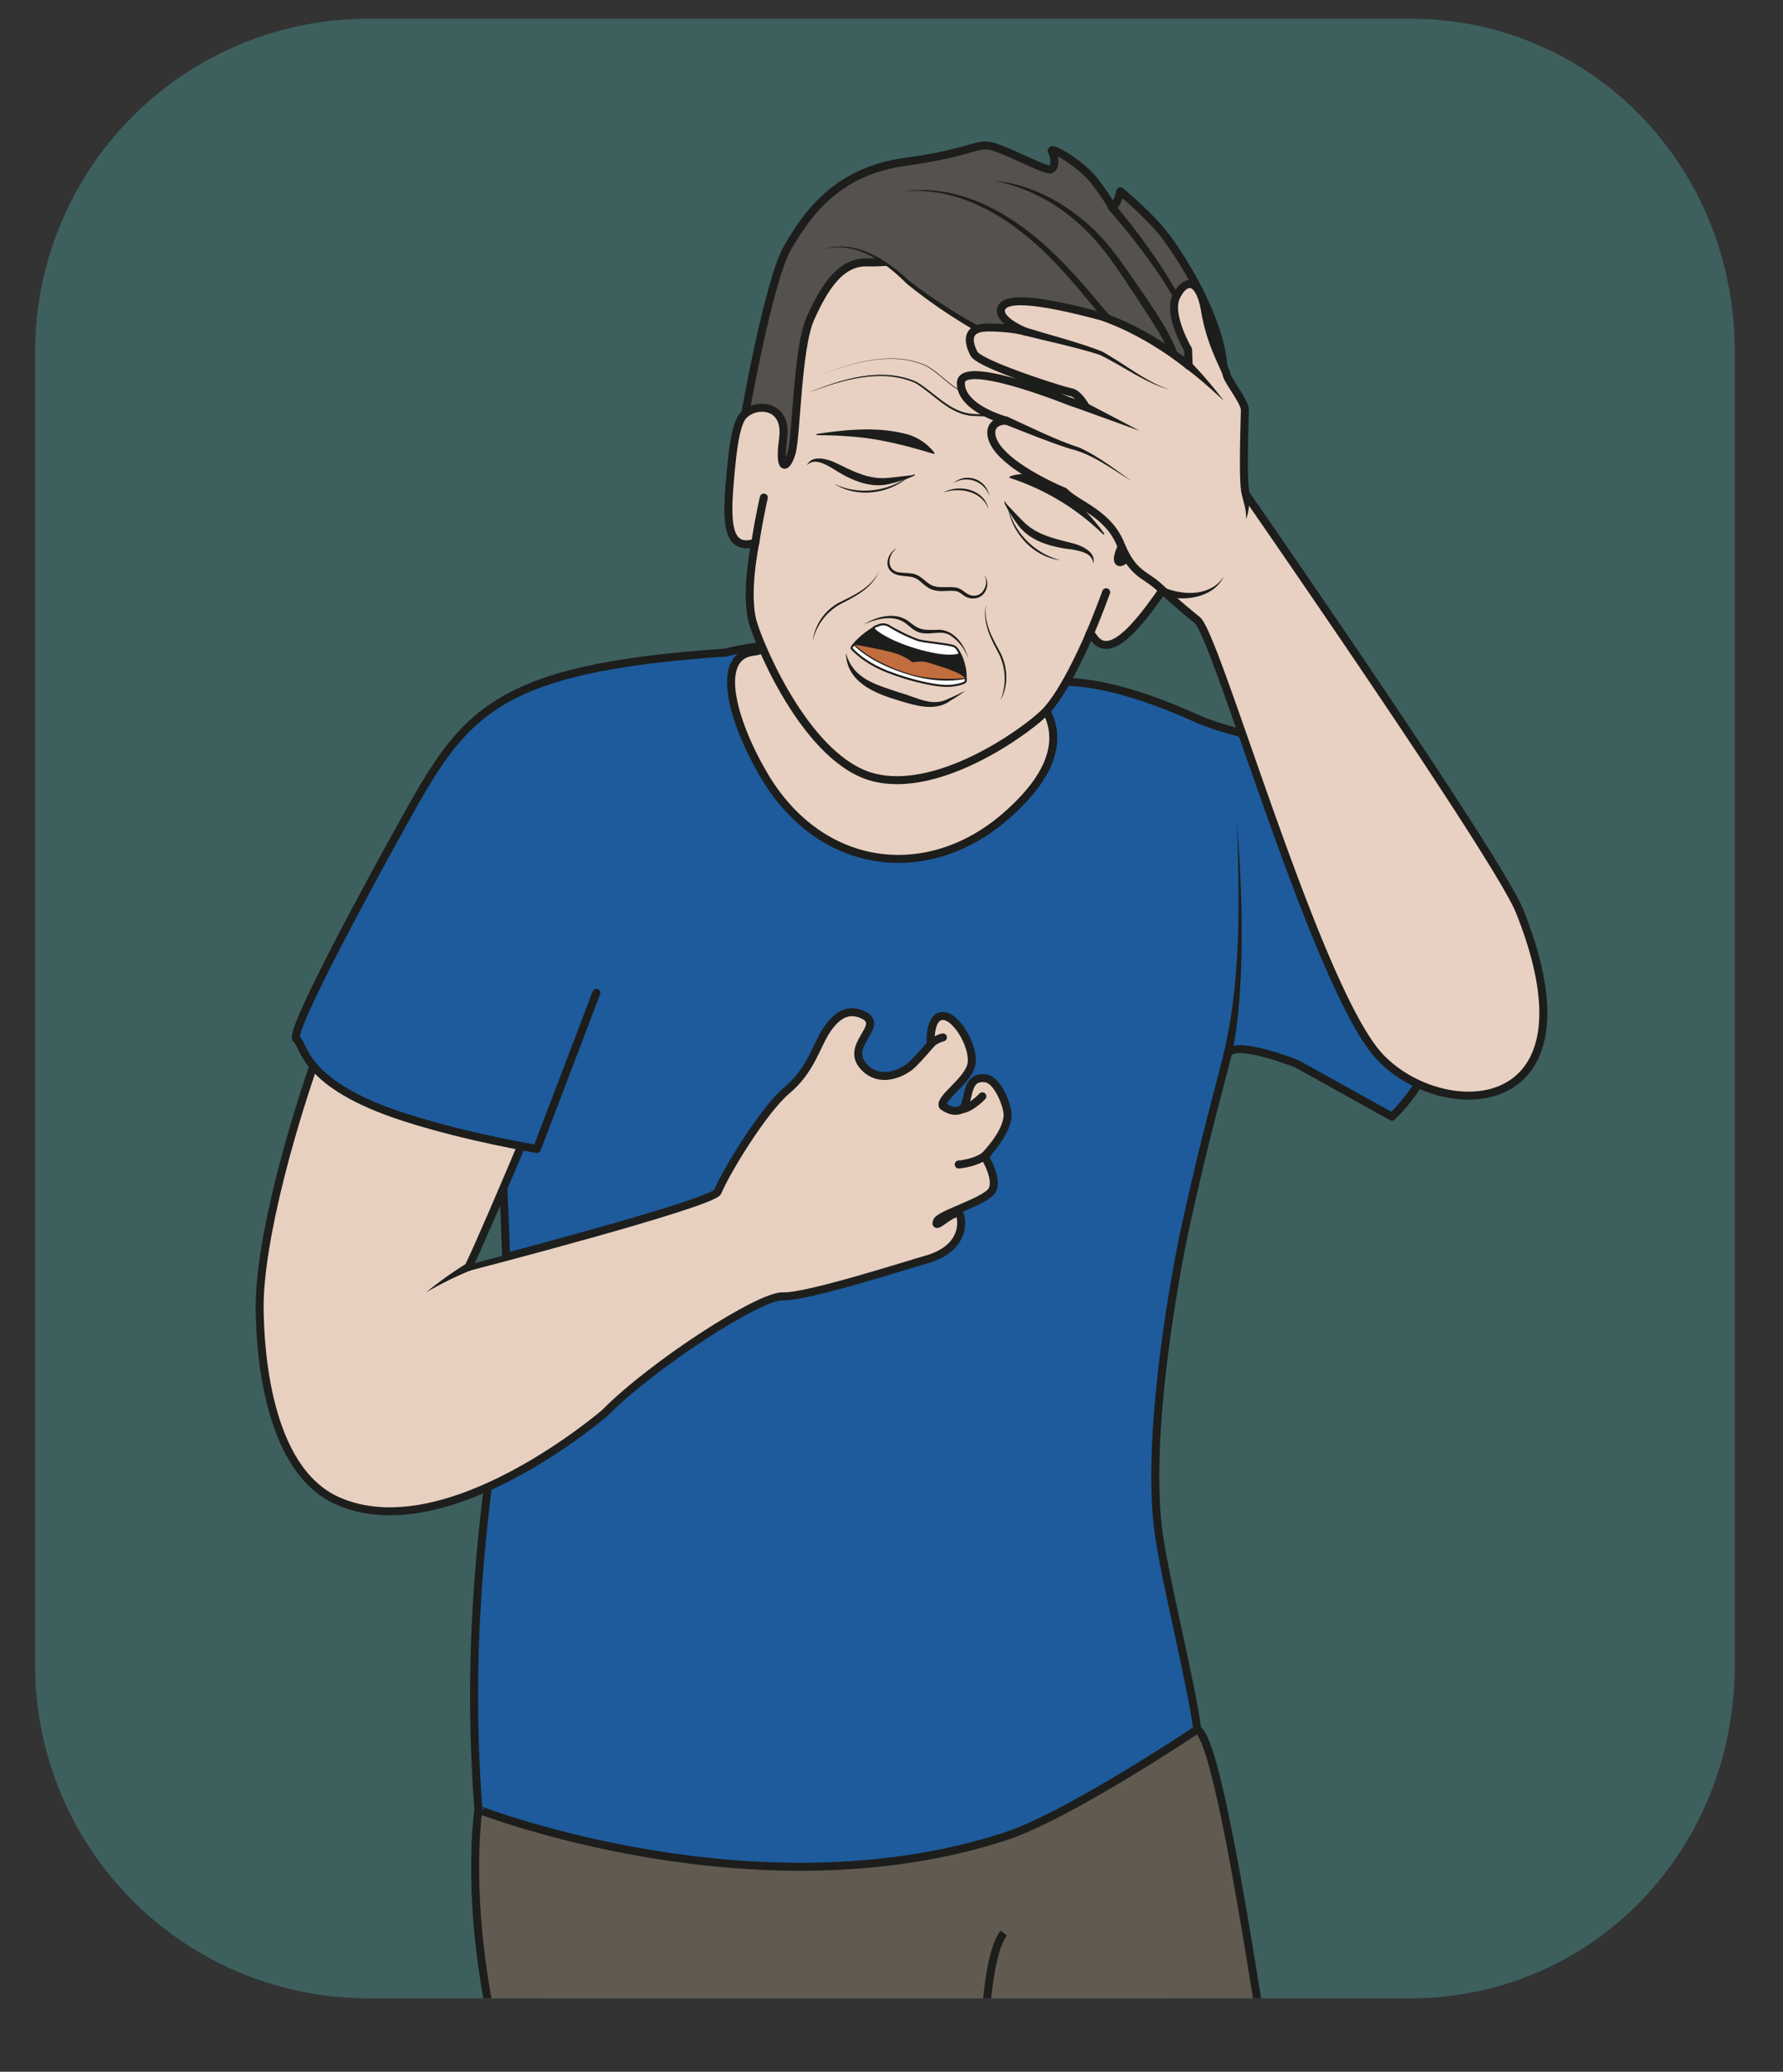 <?xml version="1.0" encoding="UTF-8" standalone="no"?><svg xmlns="http://www.w3.org/2000/svg" xml:space="preserve" viewBox="0 0 297.69 345.88"><rect x="0" y="0" width="297.69" height="345.88" fill="#333333" stroke="none"/><defs><clipPath id="a" clipPathUnits="userSpaceOnUse"><path d="M0 259.4h223.27V0H0Z"/></clipPath><clipPath id="b" clipPathUnits="userSpaceOnUse"><path d="M4.4 257.12h212.88V9.19H4.4Z"/></clipPath><clipPath id="c" clipPathUnits="userSpaceOnUse"><path d="M46.13 257.12A41.73 41.73 0 0 1 4.4 215.39V50.92A41.73 41.73 0 0 1 46.13 9.2h130.43c23.04 0 40.72 18.69 40.72 41.73V215.4c0 23.04-17.68 41.73-40.73 41.73z"/></clipPath><clipPath id="d" clipPathUnits="userSpaceOnUse"><path d="M0 259.4h223.27V0H0Z"/></clipPath></defs><g clip-path="url(#a)" transform="matrix(1.333 0 0 -1.333 0 345.88)"><g clip-path="url(#b)" style="opacity:.33"><path d="M0 0h-130.42a41.73 41.73 0 0 0-41.73 41.73V206.2a41.73 41.73 0 0 0 41.73 41.73H0c23.05 0 40.73-18.69 40.73-41.73V41.73C40.73 18.68 23.05 0 0 0" style="fill:#52bcb8;fill-opacity:1;fill-rule:nonzero;stroke:none" transform="translate(176.55 9.2)"/></g></g><g clip-path="url(#c)" transform="matrix(1.333 0 0 -1.333 0 345.88)"><path d="M0 0s4.23 5.18 22.3-2.94c7.2-3.23 16.85-2.42 23.13-12.48 6.28-10.07 8.24-8.87 8.24-8.87s-9.83-1.94-5.08-7.04c10.08-10.8-1.8-21.5-1.8-21.5L34.86-46.2s-8.15 3.24-8.67 1.1c-.91-3.76-2.73-10-5.17-21.1-2-9.2-5.04-28.05-3.4-39.11.94-6.37 4.01-18.35 4.79-24.27 3.53-27.1-3.24-17.9-2.47-39.75.24-7.01-53.74-18.24-60.77-16.4-3.97 1.05-24.84 19.95-26.8 46.12-1.53 20.23.41 36.8 3.07 53.73 1.81 11.54-1.89 56.97-4 62.45-2.12 5.48 9.6 18.08 9.6 18.08s6.17 2.69 14.36 7.3c8.2 4.6 15.06 5.18 22.18 2.94C-15.29 2.65 0 0 0 0" style="fill:#1d5b9c;fill-opacity:1;fill-rule:nonzero;stroke:none" transform="translate(127.55 172.45)"/><path d="M0 0s4.23 5.18 22.3-2.94c7.2-3.23 16.85-2.42 23.13-12.48 6.28-10.07 8.24-8.87 8.24-8.87s-9.83-1.94-5.08-7.04c10.08-10.8-1.8-21.5-1.8-21.5L34.86-46.2s-8.15 3.24-8.67 1.1c-.91-3.76-2.73-10-5.17-21.1-2-9.2-5.04-28.05-3.4-39.11.94-6.37 4.01-18.35 4.79-24.27 3.53-27.1-3.24-17.9-2.47-39.75.24-7.01-53.74-18.24-60.77-16.4-3.97 1.05-24.84 19.95-26.8 46.12-1.53 20.23.41 36.8 3.07 53.73 1.81 11.54-1.89 56.97-4 62.45-2.12 5.48 9.6 18.08 9.6 18.08s6.17 2.69 14.36 7.3c8.2 4.6 15.06 5.18 22.18 2.94C-15.29 2.65 0 0 0 0Z" style="fill:none;stroke:#1d1d1b;stroke-width:1;stroke-linecap:round;stroke-linejoin:round;stroke-miterlimit:10;stroke-dasharray:none;stroke-opacity:1" transform="translate(127.55 172.45)"/><path d="M0 0s-10.62-5.26-7.05-8.14C-3.5-11 .8-16.57-8.95-25.04c-9.75-8.48-23.24-6.96-30.37 5.33-3.93 6.77-6.05 14.72-1.23 15.28 5.43.63 6.46 10.02 6.47 10.02z" style="fill:#e8d1c2;fill-opacity:1;fill-rule:nonzero;stroke:none" transform="translate(134.9 182.28)"/><path d="M0 0s-10.62-5.26-7.05-8.14C-3.5-11 .8-16.57-8.95-25.04c-9.75-8.48-23.24-6.96-30.37 5.33-3.93 6.77-6.05 14.72-1.23 15.28 5.43.63 6.46 10.02 6.47 10.02z" style="fill:none;stroke:#1d1d1b;stroke-width:1;stroke-linecap:round;stroke-linejoin:round;stroke-miterlimit:10;stroke-dasharray:none;stroke-opacity:1" transform="translate(134.9 182.28)"/><path d="M0 0s3.96 11.92 6.24 18.7c2.28 6.77-5 17.93-7.3 20.74-2.1 2.55-5.23 5.07-5.23 5.07s-.31-1.58-1-2.05c0 0-.06.43-2 3.05-1.89 2.58-5.97 4.75-5.56 4 .42-.74.46-2.04-.13-2.25-.6-.22-4.2 1.76-6.77 2.69-2.57.92-2.36-.51-11.5-1.76-8.62-1.18-12.28-6.6-14.68-10.69-2.41-4.08-5.5-21.69-5.45-21.62 0 0 18.08-45.7 53.38-15.88" style="fill:#54514e;fill-opacity:1;fill-rule:nonzero;stroke:none" transform="translate(146.6 191.01)"/><path d="M0 0s3.96 11.92 6.24 18.7c2.28 6.77-5 17.93-7.3 20.74-2.1 2.55-5.23 5.07-5.23 5.07s-.31-1.58-1-2.05c0 0-.06.43-2 3.05-1.89 2.58-5.97 4.75-5.56 4 .42-.74.46-2.04-.13-2.25-.6-.22-4.2 1.76-6.77 2.69-2.57.92-2.36-.51-11.5-1.76-8.62-1.18-12.28-6.6-14.68-10.69-2.41-4.08-5.5-21.69-5.45-21.62 0 0 18.08-45.7 53.38-15.88z" style="fill:none;stroke:#1d1d1b;stroke-width:1;stroke-linecap:round;stroke-linejoin:round;stroke-miterlimit:10;stroke-dasharray:none;stroke-opacity:1" transform="translate(146.6 191.01)"/><path d="M0 0a80.67 80.67 0 0 0 6.4-8.7c1.88-3.08 3.79-6.3 4.21-9.96.14-6.31-1.45-12.51-3.14-18.55-.29-.84-.5-1.74-.99-2.49.48.76.66 1.66.93 2.51 1.53 6 2.97 12.26 2.7 18.48-.49 3.5-2.45 6.65-4.34 9.6A79.83 79.83 0 0 1-.75-.67C-1.2-.18-.44.52 0 0" style="fill:#1d1d1b;fill-opacity:1;fill-rule:nonzero;stroke:none" transform="translate(139.68 233.8)"/><path d="M0 0c-.83-1.96-.02-2.58 2.4.9 1.4 2 2.41 3.34 3.97 2.7 2.3-.94 2.83-2.97-.23-7.44-3.06-4.48-7.3-10.56-9.55-7.1l-.35.45-.03.04S-6.9-18-9.65-20.59C-12.4-23.18-23-30.65-31-28.52c-8 2.12-13.9 15.67-15 19.28-1.11 3.62.27 10.08.27 10.08-3.95-1.24-3.56 3.6-3.07 9 .5 5.4 1.12 6.55 1.75 7.11 1.68 1.49 5.38 1.12 4.8-3.08-.56-4.2.46-3.83 1.07-1.78.62 2.12.69 13.15 2.36 16.86 1.67 3.7 3.71 7.16 7.2 7 3.47-.14 8.7 1.31 13.47-.68 4.77-1.98 9.52-7.84 15.45-8.33 9-.75 8.55-10.74 6.28-17.45C1.9 4.59 1.02 2.15 0 0" style="fill:#e8d1c2;fill-opacity:1;fill-rule:nonzero;stroke:none" transform="translate(140.33 190.66)"/><path d="M0 0c-.83-1.96-.02-2.58 2.4.9 1.4 2 2.41 3.34 3.97 2.7 2.3-.94 2.83-2.97-.23-7.44-3.06-4.48-7.3-10.56-9.55-7.1l-.35.45-.03.04S-6.9-18-9.65-20.59C-12.4-23.18-23-30.65-31-28.52c-8 2.12-13.9 15.67-15 19.28-1.11 3.62.27 10.08.27 10.08-3.95-1.24-3.56 3.6-3.07 9 .5 5.4 1.12 6.55 1.75 7.11 1.68 1.49 5.38 1.12 4.8-3.08-.56-4.2.46-3.83 1.07-1.78.62 2.12.69 13.15 2.36 16.86 1.67 3.7 3.71 7.16 7.2 7 3.47-.14 8.7 1.31 13.47-.68 4.77-1.98 9.52-7.84 15.45-8.33 9-.75 8.55-10.74 6.28-17.45C1.9 4.59 1.02 2.15 0 0Z" style="fill:none;stroke:#1d1d1b;stroke-width:1;stroke-linecap:round;stroke-linejoin:round;stroke-miterlimit:10;stroke-dasharray:none;stroke-opacity:1" transform="translate(140.33 190.66)"/><path d="M0 0s8.75-.71 15.31-10.2c6.56-9.48 7.6-11.3 8.08-15.55.85-7.33-3.94-10.5-3.94-10.5-.9.2.83 9.8-.49 10.24-3.68 1.26-7.27 1.9-8.86 4.28" style="fill:#54514e;fill-opacity:1;fill-rule:nonzero;stroke:none" transform="translate(124.6 236.84)"/><path d="M0 0c4.03-.4 7.86-2.28 11-4.88 3.2-2.54 5.38-6.09 7.69-9.4 1.7-2.52 3.47-5.1 4.45-8.02 1.56-4.9.93-11-3.47-14.27-.56-.28-.83.44-.84.84-.12 1.22.1 3.3.17 4.55.03 1.54.39 3.4-.13 4.83-2.97 1.24-6.85 1.73-8.77 4.62 2.08-2.54 5.64-2.83 8.57-3.84.24-.09.53-.1.73-.36.53-.95.38-1.76.43-2.72 0-2.22-.37-4.78-.23-6.99 0-.09.02-.18.04-.25 0-.07.11-.08-.1.02l-.3-.05c3.11 2.38 4.27 6.67 3.68 10.47-.37 3.98-2.9 7.25-5.03 10.63-2.26 3.34-4.33 6.8-7.35 9.42A22.3 22.3 0 0 1 0 0" style="fill:#1d1d1b;fill-opacity:1;fill-rule:nonzero;stroke:none" transform="translate(124.6 236.84)"/><path d="M0 0s4.38 1.73 9.67-3.3c5.3-5.03 19.93-12.38 25.5-13.83 5.57-1.46 10.1-.71 10.7.2.61.92-6.27 3.47-11.1 9.27C29.95-1.87 21.6 8.55 9.91 7.24" style="fill:#54514e;fill-opacity:1;fill-rule:nonzero;stroke:none" transform="translate(103.11 228.26)"/><path d="M0 0c4.03 1.3 7.95-1.33 10.78-3.97a68.04 68.04 0 0 1 10.05-6.37c7.05-3.46 16.77-9.28 24.61-6.35-.06-.2.03-.22-.03-.15-.54.58-1.3.98-1.96 1.44-3.38 2.15-6.72 4.59-9.24 7.75-1.28 1.53-2.52 3.08-3.86 4.55C25.18 2.73 18.12 8.03 9.91 7.24 18.14 8.47 25.6 3.17 30.9-2.6a97.56 97.56 0 0 0 3.96-4.52c2.51-3.08 5.75-5.38 9.1-7.48.83-.65 3.52-1.76 1.95-2.97-8-3.22-18.42 2.88-25.43 6.57a66.64 66.64 0 0 0-10 6.67C7.74-1.6 4.08 1.08 0 0" style="fill:#1d1d1b;fill-opacity:1;fill-rule:nonzero;stroke:none" transform="translate(103.11 228.26)"/><path d="M0 0s-.56-2.38-1.07-5.66" style="fill:none;stroke:#1d1d1b;stroke-width:1;stroke-linecap:round;stroke-linejoin:miter;stroke-miterlimit:10;stroke-dasharray:none;stroke-opacity:1" transform="translate(95.67 197.16)"/><path d="M0 0s-1.18-3.23-2.13-5.36" style="fill:none;stroke:#1d1d1b;stroke-width:1;stroke-linecap:round;stroke-linejoin:miter;stroke-miterlimit:10;stroke-dasharray:none;stroke-opacity:1" transform="translate(138.55 185.3)"/><path d="M0 0c-1.26-.94-1.33-2.98.54-3.06.7-.09 1.54.03 2.29-.46.66-.42 1.16-1.05 1.8-1.22.83-.28 1.83-.04 2.76-.19.6-.05 1.09-.6 1.54-.84.6-.33 1.4-.23 1.83.34.42.54.65 1.39.17 2.01.59-.56.5-1.53.05-2.17-.48-.7-1.47-.9-2.23-.54-.54.25-.85.7-1.41.76-.93.13-1.87-.18-2.85.16-.85.28-1.32.94-1.91 1.32-.85.6-2.32.15-3.21.9C-1.68-2.16-1.04-.5 0 0" style="fill:#1d1d1b;fill-opacity:1;fill-rule:nonzero;stroke:none" transform="translate(112.32 190.82)"/><path d="M0 0c.57 1.33 2.48.82 3.49.36 2.16-1.04 4.2-2.17 6.63-1.94.84.07 1.84.21 2.7.3.2 0 .47.09.63.09l-.19.05c.08 0 .14.05.26-.03-.05-.16-.14-.13-.2-.19-1-.45-2-.75-3.1-1-2.51-.58-5.08.7-7.09 2.02C2.21.18.9.95 0 0" style="fill:#1d1d1b;fill-opacity:1;fill-rule:nonzero;stroke:none" transform="translate(101.07 201.2)"/><path d="M0 0c3-1.5 6.62-1 9.35.85C6.81-1.32 2.87-1.85 0 0" style="fill:#1d1d1b;fill-opacity:1;fill-rule:nonzero;stroke:none" transform="translate(104.46 198.9)"/><path d="M0 0c-.06 1.3-1.58 1.54-2.61 1.75-2.39.28-5.17.93-6.73 2.99-.68.88-1.25 1.75-1.72 2.74-.01.09-.1.12-.03.28.14 0 .15-.1.21-.14a.53.53 0 0 1-.17.07c.12-.1.27-.33.42-.47.6-.62 1.27-1.37 1.87-1.95 1.72-1.74 4-2.16 6.32-2.77C-1.37 2.21.43 1.38 0 0" style="fill:#1d1d1b;fill-opacity:1;fill-rule:nonzero;stroke:none" transform="translate(136.92 188.9)"/><path d="M0 0c-3.37.42-6.05 3.33-6.58 6.63A9.23 9.23 0 0 1 0 0" style="fill:#1d1d1b;fill-opacity:1;fill-rule:nonzero;stroke:none" transform="translate(132.82 189.31)"/><path d="M0 0c3.8.57 7.8.97 11.55-.09a6.65 6.65 0 0 0 3.25-2.3l-.1-.11C11.1-1.4 7.58-.5 3.8-.28c-1.25.1-2.51.13-3.78.13Z" style="fill:#1d1d1b;fill-opacity:1;fill-rule:nonzero;stroke:none" transform="translate(102.27 205.12)"/><path d="M0 0a29.9 29.9 0 0 1-11.76 7.11v.15c2.44.94 5.09-.35 6.9-1.95C-2.94 3.81-1.28 2.05.13.1L0 0" style="fill:#1d1d1b;fill-opacity:1;fill-rule:nonzero;stroke:none" transform="translate(138.2 192.52)"/><path d="M0 0c-.74-2.02-2.83-3.14-4.64-4.05A7.06 7.06 0 0 1-8.31-8.8a6.38 6.38 0 0 0 3.56 4.96C-2.92-2.94-.87-1.96 0 0" style="fill:#1d1d1b;fill-opacity:1;fill-rule:nonzero;stroke:none" transform="translate(110.1 187.97)"/><path d="M0 0c-.41-2.11.71-4.08 1.69-5.88 1-1.85 1.14-4.26.07-6.1a7.06 7.06 0 0 1-.28 6C.52-4.2-.56-2.08 0 0" style="fill:#1d1d1b;fill-opacity:1;fill-rule:nonzero;stroke:none" transform="translate(123.54 183.74)"/><path d="M0 0c.9-3.3 3.83-3.96 6.67-4.94 2.38-.64 4.1-1.89 6.27-.74.69.29 1.36.62 2.03.96-.6-.46-1.23-.87-1.89-1.25-1.94-1.47-4.63-.53-6.72.1C3.41-4.97.1-3.57 0 0" style="fill:#1d1d1b;fill-opacity:1;fill-rule:nonzero;stroke:none" transform="translate(105.95 177.69)"/><path d="M0 0c1.6.98 3.96 1.63 5.62.36.53-.39 1.01-.8 1.57-.93.57-.16 1.22-.12 1.86-.12 2.14.21 3.6-1.87 4.06-3.7a5.74 5.74 0 0 1-2.26 2.99c-1.1.73-2.4.03-3.78.35-.72.18-1.22.69-1.7 1.08C3.83 1.28 1.66.73 0 0" style="fill:#1d1d1b;fill-opacity:1;fill-rule:nonzero;stroke:none" transform="translate(108.2 181.28)"/><path d="M0 0s-2.5 1.5-3.5 1.5c-.98-.02-3.99-2.47-3.75-3.07.25-.6 4.14-2.87 6.63-3.72C1.86-6.14 6.7-6.55 7.1-5.7c.4.85-.3 3.86-1.34 4.36C4.72-.84 1.83-1 .3-.16" style="fill:#1d1d1b;fill-opacity:1;fill-rule:nonzero;stroke:none" transform="translate(113.86 179.82)"/><path d="M0 0s1.38-1.7 4.49-2.92c3.1-1.21 6.51-1.94 8-1.77 1.5.16 1.78.49 1.78.49s.18.47-.08.47c-.27 0-2.81-.67-6.83.5C2.29-1.72.4.47.4.47S.11.37.03.11" style="fill:#fff;fill-opacity:1;fill-rule:nonzero;stroke:#1d1d1b;stroke-width:.25;stroke-linecap:round;stroke-linejoin:round;stroke-miterlimit:10;stroke-dasharray:none;stroke-opacity:1" transform="translate(106.65 178.28)"/><path d="M0 0s.66.4 1.4-.03a20.4 20.4 0 0 1 3.67-1.78c.98-.28 4.16-.5 4.59-.82.43-.32.61-.93.61-.93s-.7-.4-2.9-.04c-2.18.37-4.39 1.15-5.75 1.82C.27-1.12-.75-.38-.48-.2c.2.13.48.2.48.2" style="fill:#fff;fill-opacity:1;fill-rule:nonzero;stroke:none" transform="translate(109.94 181.11)"/><path d="M0 0s.66.4 1.4-.03a20.4 20.4 0 0 1 3.67-1.78c.98-.28 4.16-.5 4.59-.82.43-.32.61-.93.61-.93s-.7-.4-2.9-.04c-2.18.37-4.39 1.15-5.75 1.82C.27-1.12-.75-.38-.48-.2c.2.13.48.2.48.2Z" style="fill:none;stroke:#1d1d1b;stroke-width:.25;stroke-linecap:round;stroke-linejoin:round;stroke-miterlimit:10;stroke-dasharray:none;stroke-opacity:1" transform="translate(109.94 181.11)"/><path d="M0 0s3.37-.58 4.86-1.02c1.5-.43 2.37-1.2 2.37-1.2s1.14.23 1.85 0c.96-.3 4.27-1.22 4.7-1.97 0 0-3.71-.43-6.84.5C2.06-2.21 0 0 0 0" style="fill:#c16d3e;fill-opacity:1;fill-rule:nonzero;stroke:none" transform="translate(107.06 178.74)"/><path d="M0 0c4.17 1.73 9.2 3.31 13.56 1.4 2.38-1.39 4.2-3.85 7.14-4.04 7.5-.39 12.66.66 17.03-6.92.42-.82.89-1.66 1.03-2.58-.16.92-.65 1.74-1.09 2.55-4.52 7.48-9.48 6.36-17 6.7-2.96.18-4.86 2.7-7.2 4.11C9.18 3.14 4.19 1.58 0 0" style="fill:#1d1d1b;fill-opacity:1;fill-rule:nonzero;stroke:none" transform="translate(101.2 210.27)"/><path d="M0 0c4.18 1.67 9.19 3.25 13.54 1.34 1.65-.87 2.83-2.4 4.52-3.24 2.51-1.34 5.47-.81 8.2-1.01 4.8.27 9.22-2.47 11.44-6.66.44-.82.9-1.65 1.06-2.57-.15.92-.63 1.75-1.07 2.56a12.28 12.28 0 0 1-11.43 6.6c-2.74.18-5.73-.37-8.24 1-1.69.84-2.88 2.38-4.52 3.26C9.18 3.2 4.18 1.64 0 0" style="fill:#1d1d1b;fill-opacity:1;fill-rule:nonzero;stroke:none" transform="translate(102.45 212.37)"/><path d="M0 0c2.01 1.14 5.18.4 5.69-2.08C4.86.2 2.09.73 0 0" style="fill:#1d1d1b;fill-opacity:1;fill-rule:nonzero;stroke:none" transform="translate(118.13 197.78)"/><path d="M0 0a2.76 2.76 0 0 0 4.56-1.56A3.06 3.06 0 0 1 0 0" style="fill:#1d1d1b;fill-opacity:1;fill-rule:nonzero;stroke:none" transform="translate(119.36 198.93)"/><path d="M0 0c.54-7.26.81-14.56.3-21.84-.2-2.43-.46-4.86-1.02-7.27a.5.5 0 0 0-.98.23C.54-19.48.28-9.62 0 0" style="fill:#1d1d1b;fill-opacity:1;fill-rule:nonzero;stroke:none" transform="translate(154.95 156.33)"/><path d="M0 0c-7.87 8.48-20.34 52.59-22.83 54.65a87.91 87.91 0 0 0-4.77 4.13c-1.85 1.7-3.27 1.56-4.84 5.4-1.56 3.84-5.47 4.91-7.04 6.55 0 0-9.24 3.77-9.14 7.47 0 0-.04 1.42 1.88 1.42 0 0-5.69 1.5-5.69 4.7s13.6-2.28 13.6-2.28l2.05-.71s-.92 1.7-1.85 1.85c-.92.14-11.45 3.48-12.16 4.83-.71 1.36-1.14 3.28 1.78 3.28 2.91 0 4.62-.5 4.62-.5s-3.41 1.35-2.99 2.84c.43 1.5 4.49 1.21 12.45-.92 0 0 5.13-1.5 11.03-6.19l-.07 2s-2.56 4.33-1.5 6.6c1.07 2.29 2.92 2.5 3.63-1.77s2.56-7.18 2.7-7.97c.15-.78 2.28-3.41 2.28-4.4 0-1-.35-9.61.15-10.6 0 0 31.57-45.45 34.27-52.21C28.06-8.08 7.87-8.48 0 0" style="fill:#e8d1c2;fill-opacity:1;fill-rule:nonzero;stroke:none" transform="translate(172.78 127.17)"/><path d="M0 0c-7.87 8.48-20.34 52.59-22.83 54.65a87.91 87.91 0 0 0-4.77 4.13c-1.85 1.7-3.27 1.56-4.84 5.4-1.56 3.84-5.47 4.91-7.04 6.55 0 0-9.24 3.77-9.14 7.47 0 0-.04 1.42 1.88 1.42 0 0-5.69 1.5-5.69 4.7s13.6-2.28 13.6-2.28l2.05-.71s-.92 1.7-1.85 1.85c-.92.14-11.45 3.48-12.16 4.83-.71 1.36-1.14 3.28 1.78 3.28 2.91 0 4.62-.5 4.62-.5s-3.41 1.35-2.99 2.84c.43 1.5 4.49 1.21 12.45-.92 0 0 5.13-1.5 11.03-6.19l-.07 2s-2.56 4.33-1.5 6.6c1.07 2.29 2.92 2.5 3.63-1.77s2.56-7.18 2.7-7.97c.15-.78 2.28-3.41 2.28-4.4 0-1-.35-9.61.15-10.6 0 0 31.57-45.45 34.27-52.21C28.06-8.08 7.87-8.48 0 0Z" style="fill:none;stroke:#1d1d1b;stroke-width:1;stroke-linecap:round;stroke-linejoin:round;stroke-miterlimit:10;stroke-dasharray:none;stroke-opacity:1" transform="translate(172.78 127.17)"/><path d="M0 0s1.92-1.7 2.2-2.06c.29-.36 2.21-2.35 2.21-2.35" style="fill:#e8d1c2;fill-opacity:1;fill-rule:nonzero;stroke:none" transform="translate(148.88 213.69)"/><path d="M0 0a56.12 56.12 0 0 0 4.08-4.78C2.76-3.56.8-1.78-.66-.75-1.23-.3-.5.51 0 0" style="fill:#1d1d1b;fill-opacity:1;fill-rule:nonzero;stroke:none" transform="translate(149.21 214.06)"/><path d="M0 0s7.9-2.06 9.32-2.63c1.42-.57 6.4-4.13 8.9-4.7" style="fill:#e8d1c2;fill-opacity:1;fill-rule:nonzero;stroke:none" transform="translate(128.4 217.96)"/><path d="M0 0c2.83-.88 6.74-1.88 9.48-2.97 2.92-1.59 5.43-3.8 8.6-4.84-3.16.86-5.9 2.98-8.81 4.38-2.65.9-6.76 1.76-9.52 2.46C-.91-.8-.65.2 0 0" style="fill:#1d1d1b;fill-opacity:1;fill-rule:nonzero;stroke:none" transform="translate(128.52 218.44)"/><path d="m0 0 6.76-2.99" style="fill:#e8d1c2;fill-opacity:1;fill-rule:nonzero;stroke:none" transform="translate(136 208.5)"/><path d="m0 0 6.56-3.44L-.4-.92C-1.06-.67-.62.32 0 0" style="fill:#1d1d1b;fill-opacity:1;fill-rule:nonzero;stroke:none" transform="translate(136.2 208.95)"/><path d="M0 0s7.11-3.13 8.75-3.49c1.64-.35 6.9-4.05 6.9-4.05" style="fill:#e8d1c2;fill-opacity:1;fill-rule:nonzero;stroke:none" transform="translate(126.04 206.79)"/><path d="M0 0c2.75-1.24 6.15-2.96 9-3.85 2.33-1.09 4.37-2.67 6.45-4.15C13-6.52 10.62-4.66 7.8-3.99c-1.4.44-2.77.96-4.13 1.47L-.4-.92C-1.03-.65-.62.3 0 0" style="fill:#1d1d1b;fill-opacity:1;fill-rule:nonzero;stroke:none" transform="translate(126.25 207.25)"/><path d="M0 0c5.72-1.69 7.44 1.97 7.44 1.97" style="fill:#e8d1c2;fill-opacity:1;fill-rule:nonzero;stroke:none" transform="translate(145.85 185.33)"/><path d="M0 0c2.44-.93 5.7-.97 7.3 1.49C6.18-.87 3.2-1.56.78-1.16l-1.06.2C-.98-.8-.68.26 0 0" style="fill:#1d1d1b;fill-opacity:1;fill-rule:nonzero;stroke:none" transform="translate(146 185.8)"/><path d="M0 0c.26-2.92 0-3.09 0-3.09" style="fill:#e8d1c2;fill-opacity:1;fill-rule:nonzero;stroke:none" transform="translate(156.07 197.54)"/><path d="M0 0c-.12-1.04-.08-2.17-.5-3.13C-.4-2.11-.79-1.08-1-.1A.5.5 0 1 0 0 0" style="fill:#1d1d1b;fill-opacity:1;fill-rule:nonzero;stroke:none" transform="translate(156.56 197.58)"/><path d="M0 0c3.81-1.88 11.3-61.84 14.4-77.02 3.08-15.18 5.44-41.61 5.55-50.26.1-8.65-.9-22.24 1.12-41.05 2-18.8 3.2-39.16 3.2-39.16-3.67-10.98-34.58-11.75-34.58-11.75s-5.99 14.5-4.4 21.15c1.6 6.64-5.23 49.86-5.35 58.5-.1 8.66-7.48 66.69-7.18 63.38.29-3.3-2.85-16.57-5.26-33.05-2.41-16.47-5.31-55.23-3.46-61.06 1.85-5.83-3.93-20.53-.3-29.8 3.62-9.27-.58-27.92 1.9-30.24 2.46-2.3-17.2-1.94-25.46-5.94-4.65-2.25-11.71 20.5-15.4 46.14-3.7 25.65-1.27 83.57-2.45 88.6-1.19 5.02.18 34.16-5.07 46.91-10.3 25.04-7.3 44.62-7.3 44.62S-55.3-23.61-24-13.37C-16.15-10.81 0 0 0 0" style="fill:#605a51;fill-opacity:1;fill-rule:nonzero;stroke:none" transform="translate(149.96 42.87)"/><path d="M0 0c3.81-1.88 11.3-61.84 14.4-77.02 3.08-15.18 5.44-41.61 5.55-50.26.1-8.65-.9-22.24 1.12-41.05 2-18.8 3.2-39.16 3.2-39.16-3.67-10.98-34.58-11.75-34.58-11.75s-5.99 14.5-4.4 21.15c1.6 6.64-5.23 49.86-5.35 58.5-.1 8.66-7.48 66.69-7.18 63.38.29-3.3-2.85-16.57-5.26-33.05-2.41-16.47-5.31-55.23-3.46-61.06 1.85-5.83-3.93-20.53-.3-29.8 3.62-9.27-.58-27.92 1.9-30.24 2.46-2.3-17.2-1.94-25.46-5.94-4.65-2.25-11.71 20.5-15.4 46.14-3.7 25.65-1.27 83.57-2.45 88.6-1.19 5.02.18 34.16-5.07 46.91-10.3 25.04-7.3 44.62-7.3 44.62S-55.3-23.61-24-13.37C-16.15-10.81 0 0 0 0Z" style="fill:none;stroke:#1d1d1b;stroke-width:1;stroke-linecap:butt;stroke-linejoin:miter;stroke-miterlimit:10;stroke-dasharray:none;stroke-opacity:1" transform="translate(149.96 42.87)"/><path d="M0 0c-3.34-4.23-2.52-26.2-2.52-26.2s.6-15.82-.5-24.51" style="fill:none;stroke:#1d1d1b;stroke-width:1;stroke-linecap:butt;stroke-linejoin:miter;stroke-miterlimit:10;stroke-dasharray:none;stroke-opacity:1" transform="translate(125.73 17.38)"/><path d="M0 0c.96 2.4 5.73 10.26 8.67 12.71 2.94 2.45 3.65 5.48 4.88 7.4 1.23 1.9 2.67 2.9 4.52 2.1 3.29-1.4-2.78-3.98.57-6.88 2.05-1.77 4.8-.3 5.75.63.96.94 2.28 2.5 2.28 2.5s-.25 3.63 1.58 3.55c1.82-.08 4.18-4.4 3.43-6.4-.75-1.99-3.87-3.92-3.5-4.86 0 0 1.23-1.03 2.35-.44 1.12.6.26 4.4 3.12 3.87 1.42-.26 2.72-3.45 2.65-4.7-.12-2.27-2.9-5.03-2.9-5.03s1.93-3.1.85-4.43c-1.07-1.33-6.44-2.86-6.78-3.7-.61-1.51 2.62 2.2 2.95.52.32-1.69-.35-4.22-4.29-5.33-2.3-.65-15.08-4.76-17.96-4.61-2.88.14-16.27-8.5-22.3-14.59 0 0-19.8-17.13-33.5-11.02-8.98 4-9.7 19.32-9.75 24.1-.16 16.19 16.02 62 28.08 68.2 0 0 18.51-12.47 15-22.28-3.53-9.8-15-36.9-16.91-40.72C-31.21-9.41-.58-1.47 0 0" style="fill:#e8d0c1;fill-opacity:1;fill-rule:nonzero;stroke:none" transform="translate(89.9 110.22)"/><path d="M0 0c.96 2.4 5.73 10.26 8.67 12.71 2.94 2.45 3.65 5.48 4.88 7.4 1.23 1.9 2.67 2.9 4.52 2.1 3.29-1.4-2.78-3.98.57-6.88 2.05-1.77 4.8-.3 5.75.63.96.94 2.28 2.5 2.28 2.5s-.25 3.63 1.58 3.55c1.82-.08 4.18-4.4 3.43-6.4-.75-1.99-3.87-3.92-3.5-4.86 0 0 1.23-1.03 2.35-.44 1.12.6.26 4.4 3.12 3.87 1.42-.26 2.72-3.45 2.65-4.7-.12-2.27-2.9-5.03-2.9-5.03s1.93-3.1.85-4.43c-1.07-1.33-6.44-2.86-6.78-3.7-.61-1.51 2.62 2.2 2.95.52.32-1.69-.35-4.22-4.29-5.33-2.3-.65-15.08-4.76-17.96-4.61-2.88.14-16.27-8.5-22.3-14.59 0 0-19.8-17.13-33.5-11.02-8.98 4-9.7 19.32-9.75 24.1-.16 16.19 16.02 62 28.08 68.2 0 0 18.51-12.47 15-22.28-3.53-9.8-15-36.9-16.91-40.72C-31.21-9.41-.58-1.47 0 0z" style="fill:none;stroke:#1e1f1d;stroke-width:1;stroke-linecap:round;stroke-linejoin:round;stroke-miterlimit:10;stroke-dasharray:none;stroke-opacity:1" transform="translate(89.9 110.22)"/><path d="M0 0s2.5.18 3.7 1.46" style="fill:none;stroke:#1e1f1d;stroke-width:1;stroke-linecap:round;stroke-linejoin:round;stroke-miterlimit:10;stroke-dasharray:none;stroke-opacity:1" transform="translate(120.08 113.63)"/><path d="M0 0s-.98-.23-1.54-.87" style="fill:none;stroke:#1e1f1d;stroke-width:1;stroke-linecap:round;stroke-linejoin:round;stroke-miterlimit:10;stroke-dasharray:none;stroke-opacity:1" transform="translate(118.1 129.55)"/><path d="M0 0s-1.4-1.5-2.6-1.64" style="fill:none;stroke:#1e1f1d;stroke-width:1;stroke-linecap:round;stroke-linejoin:round;stroke-miterlimit:10;stroke-dasharray:none;stroke-opacity:1" transform="translate(123.04 122.17)"/><path d="m0 0-7.45-19.55s-8.48 1.38-16.44 3.92c-13 4.15-12.63 9.07-13.68 9.83-1.04.77 9.18 19.56 13.34 27.04 7.6 13.68 11.13 19.42 40.5 21.38" style="fill:#1d5b9c;fill-opacity:1;fill-rule:nonzero;stroke:#1d1d1b;stroke-width:1;stroke-linecap:round;stroke-linejoin:round;stroke-miterlimit:10;stroke-dasharray:none;stroke-opacity:1" transform="translate(74.7 135.13)"/></g><g clip-path="url(#d)" transform="matrix(1.333 0 0 -1.333 0 345.88)"><path d="M0 0c-2.22-1.06-5.33-3.2-5.33-3.2" style="fill:#e8d0c1;fill-opacity:1;fill-rule:nonzero;stroke:none" transform="translate(58.7 100.8)"/><path d="M0 0a45.81 45.81 0 0 1-5.54-2.74A46.18 46.18 0 0 0-.43.9.5.5 0 1 0 0 0" style="fill:#1e1f1d;fill-opacity:1;fill-rule:nonzero;stroke:none" transform="translate(58.9 100.35)"/></g></svg>